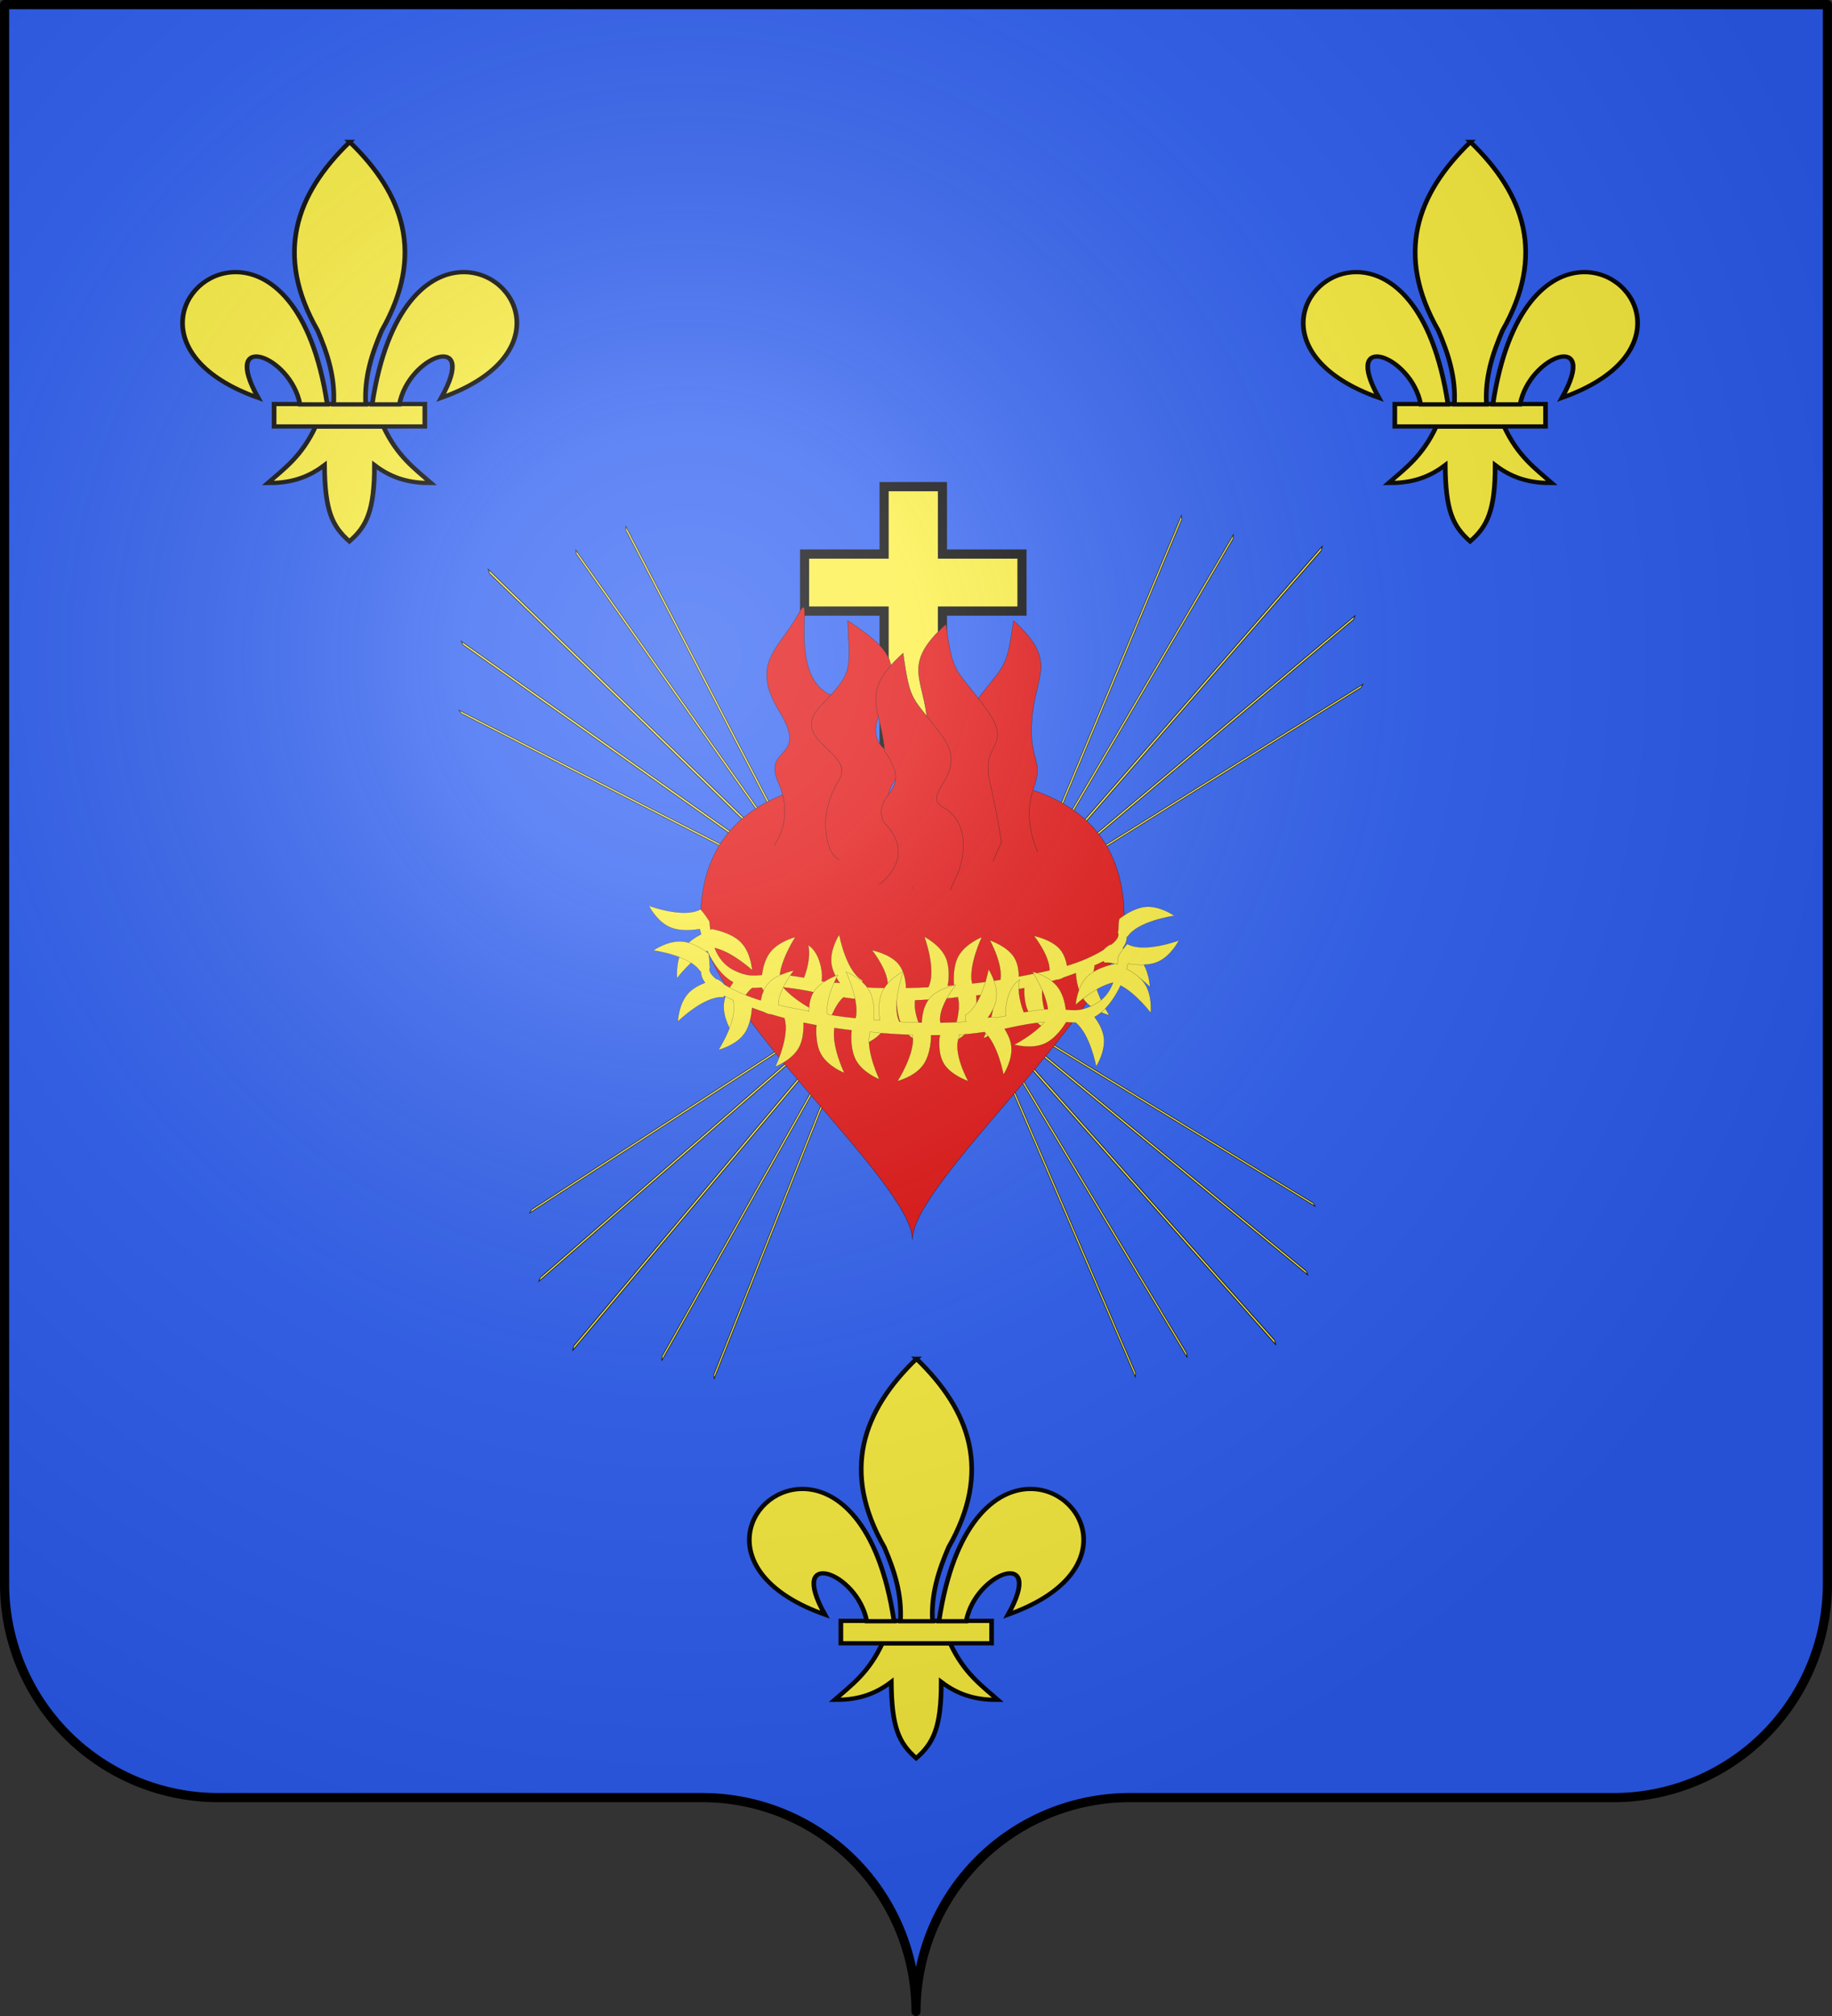 <?xml version="1.0" encoding="UTF-8" standalone="no"?>
<svg
   xmlns:dc="http://purl.org/dc/elements/1.1/"
   xmlns:cc="http://creativecommons.org/ns#"
   xmlns:rdf="http://www.w3.org/1999/02/22-rdf-syntax-ns#"
   xmlns:svg="http://www.w3.org/2000/svg"
   xmlns="http://www.w3.org/2000/svg"
   xmlns:xlink="http://www.w3.org/1999/xlink"
   xmlns:sodipodi="http://sodipodi.sourceforge.net/DTD/sodipodi-0.dtd"
   xmlns:inkscape="http://www.inkscape.org/namespaces/inkscape"
   width="600"
   height="660"
   viewBox="-300 -295 600 660"
   id="svg3080"
   version="1.1"
   inkscape:version="0.48.3.1 r9886"
   sodipodi:docname="Blason_Famille Naundorff-de Bourbon.svg">
  <rect x="-300" y="-295" width="600" height="660" fill="#333333" stroke="none"/>
  <sodipodi:namedview
     pagecolor="#ffffff"
     bordercolor="#666666"
     borderopacity="1"
     objecttolerance="10"
     gridtolerance="10"
     guidetolerance="10"
     inkscape:pageopacity="0"
     inkscape:pageshadow="2"
     inkscape:window-width="1280"
     inkscape:window-height="962"
     id="namedview3105"
     showgrid="false"
     inkscape:zoom="1.011377"
     inkscape:cx="304.33534"
     inkscape:cy="361.97812"
     inkscape:window-x="-8"
     inkscape:window-y="-8"
     inkscape:window-maximized="1"
     inkscape:current-layer="g4096"
     showguides="false">
    <inkscape:grid
       type="xygrid"
       id="grid3166" />
  </sodipodi:namedview>
  <defs
     id="defs3082">
    <radialGradient
       id="Gradient1"
       gradientUnits="userSpaceOnUse"
       cy="-80"
       cx="-75"
       r="405">
      <stop
         stop-color="#fff"
         stop-opacity=".31"
         offset="0"
         id="stop3085" />
      <stop
         stop-color="#fff"
         stop-opacity=".25"
         offset=".19"
         id="stop3087" />
      <stop
         stop-color="#6b6b6b"
         stop-opacity=".125"
         offset=".6"
         id="stop3089" />
      <stop
         stop-opacity=".125"
         offset="1"
         id="stop3091" />
    </radialGradient>
    <clipPath
       id="shield_cut">
      <path
         id="shield"
         d="M-298.5,-293.5 h597 v517 a70,70 0 0,1 -70,70 h-158.5 a70,70 0 0,0 -70,70 70,70 0 0,0 -70,-70 h-158.5 a70,70 0 0,1 -70,-70z"
         style="stroke-linecap:round;stroke-linejoin:round" />
    </clipPath>
  </defs>
  <g
     id="layer4"
     inkscape:label="Fond écu"
     inkscape:groupmode="layer"
     sodipodi:insensitive="true">
    <use
       xlink:href="#shield"
       id="use3096"
       style="fill:#2b5df2"
       x="0"
       y="0"
       width="600"
       height="660" />
  </g>
  <g
     inkscape:groupmode="layer"
     id="layer5"
     inkscape:label="Bipmap" />
  <g
     id="layer3"
     inkscape:label="Meubles"
     inkscape:groupmode="layer">
    <g
       transform="matrix(0.859,0,0,0.866,-727.393,16.838)"
       style="display:inline"
       id="layer1-7"
       inkscape:label="Calque 1">
      <g
         id="g4096"
         transform="matrix(0.881,0,0,0.884,754.969,-115.835)">
        <path
           inkscape:connector-curvature="0"
           id="path1904"
           d="m 90.423,-68.187 0,28.82 -34.419,0 0,24.386 34.419,0 0,56.671 25.24,0 0,-56.671 34.419,0 0,-24.386 -34.419,0 0,-28.82 -25.24,0 z"
           style="color:#000000;fill:#fcef3c;fill-opacity:1;fill-rule:nonzero;stroke:#000000;stroke-width:3.944;stroke-linecap:butt;stroke-linejoin:miter;stroke-miterlimit:4;stroke-opacity:1;stroke-dasharray:none;stroke-dashoffset:0;marker:none;visibility:visible;display:inline;overflow:visible"
           sodipodi:nodetypes="ccccccccccccc" />
        <g
           transform="matrix(0.987,0.161,-0.16,0.987,22.068,-18.79)"
           id="g3047"
           style="fill:#fcef3c">
          <rect
             style="fill:#fcef3c;fill-opacity:1;stroke:#000000;stroke-width:0.587;stroke-linejoin:round;stroke-opacity:0.973"
             id="rect3362"
             width="1.685"
             height="139.155"
             x="367.01"
             y="-460.001"
             transform="matrix(0.119,0.993,-0.366,0.931,0,0)" />
          <rect
             style="fill:#fcef3c;fill-opacity:1;stroke:#000000;stroke-width:0.623;stroke-linejoin:round;stroke-opacity:0.973;display:inline"
             id="rect3362-6"
             width="1.779"
             height="148.643"
             x="367.859"
             y="-526.952"
             transform="matrix(-0.207,0.978,-0.656,0.755,0,0)" />
          <rect
             style="fill:#fcef3c;fill-opacity:1;stroke:#000000;stroke-width:0.662;stroke-linejoin:round;stroke-opacity:0.973;display:inline"
             id="rect3362-6-1"
             width="1.88"
             height="158.525"
             x="365.612"
             y="-508.086"
             transform="matrix(-0.052,0.999,-0.531,0.847,0,0)" />
          <rect
             style="fill:#fcef3c;fill-opacity:1;stroke:#000000;stroke-width:0.57;stroke-linejoin:round;stroke-opacity:0.973;display:inline"
             id="rect3362-6-8"
             width="1.638"
             height="135.132"
             x="365.816"
             y="-537.594"
             transform="matrix(-0.352,0.936,-0.756,0.655,0,0)" />
          <rect
             style="fill:#fcef3c;fill-opacity:1;stroke:#000000;stroke-width:0.571;stroke-linejoin:round;stroke-opacity:0.973;display:inline"
             id="rect3362-6-8-9"
             width="1.638"
             height="135.391"
             x="350.245"
             y="-418.747"
             transform="matrix(0.255,0.967,-0.237,0.972,0,0)" />
        </g>
        <g
           id="g3047-1"
           style="display:inline;fill:#fcef3c"
           transform="matrix(0.985,-0.171,-0.17,-0.985,1.946,277.662)">
          <g
             transform="translate(-0.117,0.22)"
             id="g3153"
             style="fill:#fcef3c">
            <rect
               transform="matrix(0.119,0.993,-0.366,0.931,0,0)"
               y="-460.001"
               x="367.01"
               height="139.155"
               width="1.685"
               id="rect3362-7"
               style="fill:#fcef3c;fill-opacity:1;stroke:#000000;stroke-width:0.587;stroke-linejoin:round;stroke-opacity:0.973" />
            <rect
               transform="matrix(-0.207,0.978,-0.656,0.755,0,0)"
               y="-526.952"
               x="367.859"
               height="148.643"
               width="1.779"
               id="rect3362-6-4"
               style="fill:#fcef3c;fill-opacity:1;stroke:#000000;stroke-width:0.623;stroke-linejoin:round;stroke-opacity:0.973;display:inline" />
            <rect
               transform="matrix(-0.052,0.999,-0.531,0.847,0,0)"
               y="-508.086"
               x="365.612"
               height="158.525"
               width="1.88"
               id="rect3362-6-1-0"
               style="fill:#fcef3c;fill-opacity:1;stroke:#000000;stroke-width:0.662;stroke-linejoin:round;stroke-opacity:0.973;display:inline" />
            <rect
               transform="matrix(-0.352,0.936,-0.756,0.655,0,0)"
               y="-537.594"
               x="365.816"
               height="135.132"
               width="1.638"
               id="rect3362-6-8-94"
               style="fill:#fcef3c;fill-opacity:1;stroke:#000000;stroke-width:0.57;stroke-linejoin:round;stroke-opacity:0.973;display:inline" />
            <rect
               transform="matrix(0.255,0.967,-0.237,0.972,0,0)"
               y="-418.747"
               x="350.245"
               height="135.391"
               width="1.638"
               id="rect3362-6-8-9-8"
               style="fill:#fcef3c;fill-opacity:1;stroke:#000000;stroke-width:0.571;stroke-linejoin:round;stroke-opacity:0.973;display:inline" />
          </g>
        </g>
        <g
           id="g3047-1-8"
           style="display:inline;fill:#fcef3c"
           transform="matrix(-0.99,-0.144,0.143,-0.99,213.297,272.79)">
          <rect
             style="fill:#fcef3c;fill-opacity:1;stroke:#000000;stroke-width:0.587;stroke-linejoin:round;stroke-opacity:0.973"
             id="rect3362-7-2"
             width="1.685"
             height="139.155"
             x="367.01"
             y="-460.001"
             transform="matrix(0.119,0.993,-0.366,0.931,0,0)" />
          <rect
             style="fill:#fcef3c;fill-opacity:1;stroke:#000000;stroke-width:0.623;stroke-linejoin:round;stroke-opacity:0.973;display:inline"
             id="rect3362-6-4-4"
             width="1.779"
             height="148.643"
             x="367.859"
             y="-526.952"
             transform="matrix(-0.207,0.978,-0.656,0.755,0,0)" />
          <rect
             style="fill:#fcef3c;fill-opacity:1;stroke:#000000;stroke-width:0.662;stroke-linejoin:round;stroke-opacity:0.973;display:inline"
             id="rect3362-6-1-0-5"
             width="1.88"
             height="158.525"
             x="365.612"
             y="-508.086"
             transform="matrix(-0.052,0.999,-0.531,0.847,0,0)" />
          <rect
             style="fill:#fcef3c;fill-opacity:1;stroke:#000000;stroke-width:0.57;stroke-linejoin:round;stroke-opacity:0.973;display:inline"
             id="rect3362-6-8-94-5"
             width="1.638"
             height="135.132"
             x="365.816"
             y="-537.594"
             transform="matrix(-0.352,0.936,-0.756,0.655,0,0)" />
          <rect
             style="fill:#fcef3c;fill-opacity:1;stroke:#000000;stroke-width:0.571;stroke-linejoin:round;stroke-opacity:0.973;display:inline"
             id="rect3362-6-8-9-8-1"
             width="1.638"
             height="135.391"
             x="350.245"
             y="-418.747"
             transform="matrix(0.255,0.967,-0.237,0.972,0,0)" />
        </g>
        <g
           id="g3047-1-8-7"
           style="display:inline;fill:#fcef3c"
           transform="matrix(-0.97,0.244,0.242,0.97,178.102,-30.914)">
          <rect
             style="fill:#fcef3c;fill-opacity:1;stroke:#000000;stroke-width:0.587;stroke-linejoin:round;stroke-opacity:0.973"
             id="rect3362-7-2-1"
             width="1.685"
             height="139.155"
             x="367.01"
             y="-460.001"
             transform="matrix(0.119,0.993,-0.366,0.931,0,0)" />
          <rect
             style="fill:#fcef3c;fill-opacity:1;stroke:#000000;stroke-width:0.623;stroke-linejoin:round;stroke-opacity:0.973;display:inline"
             id="rect3362-6-4-4-1"
             width="1.779"
             height="148.643"
             x="367.859"
             y="-526.952"
             transform="matrix(-0.207,0.978,-0.656,0.755,0,0)" />
          <rect
             style="fill:#fcef3c;fill-opacity:1;stroke:#000000;stroke-width:0.662;stroke-linejoin:round;stroke-opacity:0.973;display:inline"
             id="rect3362-6-1-0-5-5"
             width="1.88"
             height="158.525"
             x="365.612"
             y="-508.086"
             transform="matrix(-0.052,0.999,-0.531,0.847,0,0)" />
          <rect
             style="fill:#fcef3c;fill-opacity:1;stroke:#000000;stroke-width:0.57;stroke-linejoin:round;stroke-opacity:0.973;display:inline"
             id="rect3362-6-8-94-5-2"
             width="1.638"
             height="135.132"
             x="365.816"
             y="-537.594"
             transform="matrix(-0.352,0.936,-0.756,0.655,0,0)" />
          <rect
             style="fill:#fcef3c;fill-opacity:1;stroke:#000000;stroke-width:0.571;stroke-linejoin:round;stroke-opacity:0.973;display:inline"
             id="rect3362-6-8-9-8-1-7"
             width="1.638"
             height="135.391"
             x="350.245"
             y="-418.747"
             transform="matrix(0.255,0.967,-0.237,0.972,0,0)" />
        </g>
        <g
           inkscape:label="Meubles"
           id="layer8"
           transform="matrix(0.247,0,0,0.263,-19.12,-129.409)">
          <g
             transform="matrix(5.529,0,0,5.529,736.8,386.589)"
             id="g29804">
            <g
               id="g3168"
               transform="translate(81.391,-9.761)">
              <g
                 transform="translate(-59.677,-10.676)"
                 id="g20071"
                 style="fill:#e20909">
                <path
                   inkscape:connector-curvature="0"
                   sodipodi:nodetypes="cssscsscc"
                   id="path19512"
                   d="m -65.564,106.528 c -0.141,1.38 -0.235,2.782 -0.235,4.29 0,-27.496 -24.282,-32.851 -37.675,-28.709 -13.007,4.023 -29.465,13.1 -29.465,37.978 0,24.877 67.383,77.246 67.14,94.071 -0.243,-17.218 67.14,-69.617 67.14,-94.494 0,-24.877 -16.457,-33.955 -29.465,-37.978 -10.988,-3.398 -29.288,-0.099 -35.517,16.367 0.68,-0.703 -2.753,4.654 -1.924,8.475 z"
                   style="fill:#e20909;fill-opacity:1;fill-rule:evenodd;stroke:#000000;stroke-width:0.09;stroke-linecap:butt;stroke-linejoin:miter;stroke-miterlimit:4;stroke-opacity:1;stroke-dasharray:none;display:inline" />
                <g
                   id="g20063"
                   style="fill:#e20909"
                   transform="matrix(1.023,0,0,0.854,2.521,16.215)">
                  <path
                     inkscape:connector-curvature="0"
                     style="fill:#e20909;fill-opacity:1;fill-rule:evenodd;stroke:#000000;stroke-width:0.09;stroke-linecap:butt;stroke-linejoin:miter;stroke-miterlimit:4;stroke-opacity:1;stroke-dasharray:none;display:inline"
                     d="m -27.973,98.154 c 0,0 -4.816,-10.888 -1.342,-21.623 3.474,-10.735 -1.499,-8.97 -0.413,-24.308 1.085,-15.338 8.113,-19.733 -5.741,-33.729 -2.253,18.045 -2.844,14.529 -12.109,28.57 -9.265,14.041 1.367,11.778 -1.398,25.208 -2.765,13.429 -3.676,21.372 -3.676,21.372 l 2.59,6.475"
                     id="path4349"
                     sodipodi:nodetypes="cccccccc" />
                  <g
                     id="g20057"
                     style="fill:#e20909">
                    <path
                       inkscape:connector-curvature="0"
                       sodipodi:nodetypes="czzzzzzz"
                       id="path2403"
                       d="m -109.642,95.947 c 0,0 6.473,-8.679 1.342,-21.623 -5.06,-12.764 9.539,-7.759 0.413,-24.308 -9.372,-16.995 -0.324,-21.498 5.741,-33.729 5.843,-11.786 -4.891,23.92 12.109,28.57 16.75,4.581 -1.367,11.778 1.398,25.208 2.766,13.429 4.127,17.097 3.676,21.372 -0.451,4.275 -2.59,6.475 -2.59,6.475"
                       style="fill:#e20909;fill-opacity:1;fill-rule:evenodd;stroke:#000000;stroke-width:0.09;stroke-linecap:butt;stroke-linejoin:miter;stroke-miterlimit:4;stroke-opacity:1;stroke-dasharray:none;display:inline" />
                    <path
                       inkscape:connector-curvature="0"
                       sodipodi:nodetypes="czzczzzz"
                       id="path4345"
                       d="m -67.889,95.39 c 0,0 -10.902,-9.986 -4.756,-21.136 6.619,-12.006 -10.085,-8.067 -4.265,-23.935 5.888,-16.054 5.984,-20.218 -9.915,-31.838 0.639,18.174 1.708,17.558 -8.527,29.577 -9.964,11.702 10.953,15.831 5.934,25.11 -5.252,9.709 -4.564,16.957 -3.553,21.684 1.123,5.254 3.585,5.982 3.585,5.982"
                       style="fill:#e20909;fill-opacity:1;fill-rule:evenodd;stroke:#000000;stroke-width:0.09;stroke-linecap:butt;stroke-linejoin:miter;stroke-miterlimit:4;stroke-opacity:1;stroke-dasharray:none;display:inline" />
                    <path
                       inkscape:connector-curvature="0"
                       sodipodi:nodetypes="cccccccc"
                       id="path4347"
                       d="m -63.897,99.419 c 0,0 4.816,-10.888 1.342,-21.623 -3.474,-10.735 1.499,-8.97 0.413,-24.308 -1.085,-15.338 -8.113,-19.733 5.741,-33.729 2.253,18.045 2.844,14.529 12.109,28.57 9.265,14.041 -1.367,11.778 1.398,25.208 2.766,13.429 3.676,21.372 3.676,21.372 l -2.59,6.475"
                       style="fill:#e20909;fill-opacity:1;fill-rule:evenodd;stroke:#000000;stroke-width:0.09;stroke-linecap:butt;stroke-linejoin:miter;stroke-miterlimit:4;stroke-opacity:1;stroke-dasharray:none;display:inline" />
                    <path
                       inkscape:connector-curvature="0"
                       sodipodi:nodetypes="cccccccc"
                       id="path4343"
                       d="m -77.155,109.363 c 0,0 12.55,-9.231 1.342,-21.623 -3.474,-10.735 9.785,-9.523 0.413,-24.308 -1.086,-15.338 -8.113,-19.733 5.741,-33.729 2.253,18.045 2.844,14.529 12.109,28.57 9.265,14.041 -8.549,20.065 1.398,25.208 8.842,7.353 3.676,21.372 3.676,21.372 l -2.59,6.475"
                       style="fill:#e20909;fill-opacity:1;fill-rule:evenodd;stroke:#000000;stroke-width:0.09;stroke-linecap:butt;stroke-linejoin:miter;stroke-miterlimit:4;stroke-opacity:1;stroke-dasharray:none;display:inline" />
                  </g>
                </g>
              </g>
              <g
                 style="fill:#fcef3c;fill-opacity:1"
                 transform="matrix(1.146,0,0,1,-96.032,10.395)"
                 id="g20134">
                <path
                   inkscape:connector-curvature="0"
                   id="path4336"
                   d="m -98.551,94.812 c 0,-1e-5 2.182,4.647 5.875,6.313 2.966,1.338 6.752,0.786 8.188,0.5 0.103,0.503 0.231,1.018 0.375,1.562 -1.597,0.878 -3.68,2.287 -4.938,4.25 -2.252,3.515 -1.719,8.688 -1.719,8.688 0,-2e-5 4.021,-5.713 8.344,-8.062 1.658,3.774 4.131,7.47 7.188,9.25 -1.06,1.564 -2.276,3.739 -2.562,6 -0.534,4.208 2.125,8.594 2.125,8.594 0,-2e-5 1.646,-9.545 5.688,-12.938 0.84,0.036 1.695,-0.038 2.594,-0.125 0.577,1.027 2.807,4.787 5.969,6.312 3.653,1.762 8.406,0.313 8.406,0.312 0,-1e-5 -5.366,-2.89 -8.406,-6.688 0.491,0.045 1.009,0.11 1.562,0.188 4.96,0.696 6.652,1.236 9.5,1.844 -0.838,1.42 -1.62,3.142 -1.844,4.906 -0.534,4.208 2.156,8.562 2.156,8.562 0,3e-5 1.517,-8.856 5.25,-12.531 0.8,0.117 1.607,0.248 2.594,0.375 1.389,0.179 2.916,0.316 4.5,0.406 -0.079,0.108 -0.144,0.217 -0.219,0.344 2.228,4.56 -2.375,13.312 -2.375,13.312 0,2e-5 4.716,-1.685 6.688,-5.031 1.972,-3.347 1.188,-8.344 1.188,-8.344 0,3e-5 -0.039,-0.053 -0.125,-0.125 0.844,0.009 1.658,0.006 2.5,0 -3e-4,0.828 0.084,5.62 2.219,8.781 2.333,3.456 7.094,4.719 7.094,4.719 0,2e-5 -4.996,-8.197 -4.188,-13.594 5.881,-0.206 10.664,-0.664 11.344,-0.844 0.12,-0.032 0.284,-0.04 0.438,-0.062 1.361,5.26 -2.594,13.969 -2.594,13.969 0,1e-5 4.559,-1.859 6.469,-5.594 1.66,-3.247 1.343,-7.683 1.219,-8.844 1.274,-0.14 2.838,-0.359 4.75,-0.656 0.845,5.296 -2.75,13.219 -2.75,13.219 0,3e-5 4.591,-1.859 6.5,-5.594 1.472,-2.88 1.352,-6.795 1.219,-8.469 0.135,-0.025 0.269,-0.037 0.406,-0.062 1.07,-0.203 2.104,-0.421 3.156,-0.656 -0.057,1.968 0.091,5.016 1.281,7.344 1.909,3.735 6.531,5.594 6.531,5.594 0,2e-5 -4.119,-9.064 -2.5,-14.281 1.234,-0.348 2.441,-0.709 3.625,-1.094 0.724,-0.011 1.396,-0.308 1.938,-0.656 1.159,-0.405 2.28,-0.848 3.375,-1.281 0.124,1.902 0.552,5.28 2.156,7.656 2.333,3.456 7.125,4.719 7.125,4.719 0,0 -5.574,-9.104 -4.031,-14.438 -0.036,-0.053 -0.089,-0.107 -0.125,-0.156 0.879,-0.425 1.728,-0.844 2.531,-1.281 0.094,0.136 0.191,0.267 0.312,0.406 5.253,-0.5 12.562,7.156 12.562,7.156 0,-3e-5 -0.188,-5.219 -2.906,-8.344 -1.264,-1.453 -3.079,-2.435 -4.656,-3.094 0.81,-1.074 1.145,-2.202 1.156,-3.312 0.065,-0.003 0.12,0.007 0.188,0 2.811,-4.72 12.969,-6.187 12.969,-6.188 0,0 -4.002,-3.015 -8,-2.625 -3.003,0.293 -5.949,2.452 -7.25,3.531 -0.186,0.849 -0.25,1.665 -0.25,2.656 0,0.646 -0.029,1.029 -0.188,1.312 0.038,0.08 0.08,0.144 0.125,0.219 0.225,0.962 -0.269,2.018 -1.906,3.375 -0.024,-0.005 -0.188,-0.031 -0.188,-0.031 0,-2e-5 -1.145,0.558 -1.906,1.531 -0.081,0.053 -0.135,0.103 -0.219,0.156 -3.025,1.927 -6.216,3.369 -9.906,4.562 -0.253,-1.531 -0.815,-3.477 -2.031,-4.938 -2.345,-2.815 -7.125,-3.844 -7.125,-3.844 0,-3e-5 4.332,5.781 4.312,10.125 -2.556,0.643 -5.378,1.242 -8.469,1.844 -0.026,-1.707 -0.28,-3.904 -1.312,-5.656 -1.972,-3.347 -6.719,-5 -6.719,-5 0,-2e-5 3.62,6.853 2.906,11.594 -3.52,0.597 -5.993,0.915 -7.812,1.094 -1.091,-5.288 2.688,-13.625 2.688,-13.625 0,3e-5 -4.591,1.89 -6.5,5.625 -1.483,2.902 -1.353,6.849 -1.219,8.5 -0.418,0.052 -0.972,0.121 -1.688,0.188 0.275,-1.825 0.598,-5.421 -0.531,-8.219 -1.576,-3.905 -5.969,-6.219 -5.969,-6.219 0,1e-5 3.472,9.907 1.094,14.844 -1.882,0.1 -3.967,0.174 -6.156,0.219 0.004,-0.492 -0.044,-4.601 -2.25,-7.25 -2.345,-2.815 -7.156,-3.844 -7.156,-3.844 0,3e-5 5.078,6.728 4.25,11.125 -2.456,-0.03 -4.918,-0.124 -7.156,-0.312 0.231,-0.482 0.355,-1.111 0.25,-1.938 -4.576,-2.774 -6.406,-13.469 -6.406,-13.469 0,0 -2.69,4.386 -2.156,8.594 0.266,2.099 1.315,4.123 2.312,5.656 -1.082,-0.251 -2.156,-0.062 -2.156,-0.062 0,-3e-5 -0.087,0.055 -0.094,0.062 -1.053,-0.187 -1.959,-0.358 -2.75,-0.531 0.408,-1.828 -0.224,-8.247 -3.75,-10.656 0.494,1.971 0.335,5.5 -1.156,9.594 -1.132,-0.217 -2.455,-0.44 -4.219,-0.688 -0.901,-0.126 -1.695,-0.174 -2.438,-0.219 0.619,-5.094 4.281,-11.031 4.281,-11.031 0,0 -4.77,1.249 -7.125,4.688 -1.343,1.961 -1.899,4.572 -2.125,6.469 -2.45,0.238 -4.203,0.413 -7.562,-1.312 -2.904,-1.491 -4.533,-3.942 -5.5,-6.625 0.006,-0.002 0.025,0.001 0.031,0 4.866,1.147 10.344,6.531 10.344,6.531 0,1e-5 -0.311,-5.19 -3.125,-8.219 -2.814,-3.029 -8.094,-3.906 -8.094,-3.906 0,-2e-5 -0.154,0.118 -0.344,0.25 -0.109,-0.871 -0.209,-1.721 -0.281,-2.531 -0.545,-0.943 -1.255,-1.976 -1.812,-2.719 -0.134,-0.178 -0.346,-0.429 -0.531,-0.656 -0.055,-0.031 -0.094,-0.066 -0.156,-0.094 -4.594,2.741 -14.219,-1.063 -14.219,-1.062 z"
                   style="fill:#fcef3c;fill-opacity:1;fill-rule:evenodd;stroke:#000000;stroke-width:0.046px;stroke-linecap:butt;stroke-linejoin:miter;stroke-opacity:1;display:inline" />
                <path
                   inkscape:connector-curvature="0"
                   id="path2632"
                   d="m 47.996,105 c 0,-10e-6 -2.182,4.647 -5.875,6.312 -2.966,1.338 -6.752,0.786 -8.188,0.5 -0.103,0.503 -0.231,1.018 -0.375,1.562 1.597,0.878 3.68,2.287 4.938,4.25 2.252,3.515 1.719,8.688 1.719,8.688 0,-2e-5 -4.021,-5.713 -8.344,-8.062 -1.658,3.774 -4.131,7.47 -7.188,9.25 1.06,1.564 2.276,3.739 2.562,6 0.534,4.208 -2.125,8.594 -2.125,8.594 0,-2e-5 -1.646,-9.545 -5.688,-12.938 -0.84,0.036 -1.695,-0.038 -2.594,-0.125 -0.577,1.027 -2.807,4.787 -5.969,6.312 -3.653,1.762 -8.406,0.313 -8.406,0.312 0,-1e-5 5.366,-2.89 8.406,-6.688 -0.491,0.045 -1.009,0.11 -1.562,0.188 -4.96,0.696 -6.652,1.236 -9.5,1.844 0.838,1.42 1.62,3.142 1.844,4.906 0.534,4.208 -2.156,8.562 -2.156,8.562 0,3e-5 -1.517,-8.856 -5.25,-12.531 -0.8,0.117 -1.607,0.248 -2.594,0.375 -1.389,0.179 -2.916,0.316 -4.5,0.406 0.079,0.108 0.144,0.217 0.219,0.344 -2.228,4.56 2.375,13.312 2.375,13.312 0,2e-5 -4.716,-1.685 -6.688,-5.031 -1.972,-3.347 -1.188,-8.344 -1.188,-8.344 0,3e-5 0.039,-0.053 0.125,-0.125 -0.844,0.009 -1.658,0.006 -2.5,0 3e-4,0.828 -0.084,5.62 -2.219,8.781 -2.333,3.456 -7.094,4.719 -7.094,4.719 0,2e-5 4.996,-8.197 4.188,-13.594 -5.881,-0.206 -10.664,-0.664 -11.344,-0.844 -0.12,-0.032 -0.284,-0.04 -0.438,-0.062 -1.361,5.26 2.594,13.969 2.594,13.969 0,1e-5 -4.559,-1.859 -6.469,-5.594 -1.66,-3.247 -1.343,-7.683 -1.219,-8.844 -1.274,-0.14 -2.838,-0.359 -4.75,-0.656 -0.845,5.296 2.75,13.219 2.75,13.219 0,3e-5 -4.591,-1.859 -6.5,-5.594 -1.472,-2.88 -1.352,-6.795 -1.219,-8.469 -0.135,-0.025 -0.269,-0.037 -0.406,-0.062 -1.07,-0.203 -2.104,-0.421 -3.156,-0.656 0.057,1.968 -0.092,5.016 -1.281,7.344 -1.909,3.735 -6.531,5.594 -6.531,5.594 0,2e-5 4.119,-9.064 2.5,-14.281 -1.234,-0.348 -2.441,-0.709 -3.625,-1.094 -0.724,-0.011 -1.396,-0.308 -1.938,-0.656 -1.16,-0.405 -2.28,-0.848 -3.375,-1.281 -0.124,1.902 -0.552,5.28 -2.156,7.656 -2.333,3.456 -7.125,4.719 -7.125,4.719 0,0 5.574,-9.104 4.031,-14.438 0.036,-0.053 0.089,-0.107 0.125,-0.156 -0.879,-0.425 -1.728,-0.844 -2.531,-1.281 -0.094,0.136 -0.191,0.267 -0.312,0.406 -5.253,-0.5 -12.562,7.156 -12.562,7.156 0,-3e-5 0.188,-5.219 2.906,-8.344 1.264,-1.453 3.079,-2.435 4.656,-3.094 -0.81,-1.074 -1.145,-2.202 -1.156,-3.312 -0.065,-0.003 -0.12,0.007 -0.188,0 -2.811,-4.72 -12.969,-6.187 -12.969,-6.188 0,0 4.002,-3.015 8,-2.625 3.003,0.293 5.949,2.452 7.25,3.531 0.186,0.849 0.25,1.665 0.25,2.656 0,0.646 0.029,1.029 0.188,1.312 -0.038,0.08 -0.08,0.144 -0.125,0.219 -0.225,0.962 0.269,2.018 1.906,3.375 0.024,-0.005 0.188,-0.031 0.188,-0.031 0,-2e-5 1.145,0.558 1.906,1.531 0.081,0.053 0.135,0.103 0.219,0.156 3.024,1.927 6.216,3.369 9.906,4.562 0.253,-1.531 0.815,-3.477 2.031,-4.938 2.345,-2.815 7.125,-3.844 7.125,-3.844 0,-3e-5 -4.332,5.781 -4.312,10.125 2.556,0.643 5.377,1.242 8.469,1.844 0.026,-1.707 0.28,-3.904 1.312,-5.656 1.972,-3.347 6.719,-5 6.719,-5 0,-2e-5 -3.62,6.853 -2.906,11.594 3.52,0.597 5.993,0.915 7.812,1.094 1.091,-5.288 -2.688,-13.625 -2.688,-13.625 0,3e-5 4.591,1.89 6.5,5.625 1.483,2.902 1.353,6.849 1.219,8.5 0.418,0.052 0.972,0.121 1.688,0.188 -0.275,-1.825 -0.598,-5.421 0.531,-8.219 1.576,-3.905 5.969,-6.219 5.969,-6.219 0,1e-5 -3.472,9.907 -1.094,14.844 1.882,0.1 3.967,0.174 6.156,0.219 -0.004,-0.492 0.044,-4.601 2.25,-7.25 2.345,-2.815 7.156,-3.844 7.156,-3.844 0,3e-5 -5.078,6.728 -4.25,11.125 2.456,-0.03 4.918,-0.124 7.156,-0.312 -0.231,-0.482 -0.355,-1.111 -0.25,-1.938 4.576,-2.774 6.406,-13.469 6.406,-13.469 0,0 2.69,4.386 2.156,8.594 -0.266,2.099 -1.315,4.123 -2.312,5.656 1.082,-0.251 2.156,-0.062 2.156,-0.062 0,-3e-5 0.087,0.055 0.094,0.062 1.053,-0.187 1.959,-0.358 2.75,-0.531 -0.409,-1.828 0.224,-8.247 3.75,-10.656 -0.494,1.971 -0.335,5.5 1.156,9.594 1.132,-0.217 2.455,-0.44 4.219,-0.688 0.901,-0.126 1.695,-0.174 2.438,-0.219 -0.619,-5.094 -4.281,-11.031 -4.281,-11.031 0,0 4.77,1.249 7.125,4.688 1.343,1.961 1.899,4.572 2.125,6.469 2.45,0.238 4.203,0.413 7.562,-1.312 2.904,-1.491 4.533,-3.942 5.5,-6.625 -0.006,-0.002 -0.025,0.001 -0.031,0 -4.866,1.147 -10.344,6.531 -10.344,6.531 0,1e-5 0.311,-5.19 3.125,-8.219 2.814,-3.029 8.094,-3.906 8.094,-3.906 -10e-5,-2e-5 0.154,0.118 0.344,0.25 0.109,-0.871 0.209,-1.721 0.281,-2.531 0.545,-0.943 1.255,-1.976 1.812,-2.719 0.133,-0.178 0.346,-0.429 0.531,-0.656 0.055,-0.031 0.094,-0.066 0.156,-0.094 4.594,2.741 14.219,-1.063 14.219,-1.062 z"
                   style="fill:#fcef3c;fill-opacity:1;fill-rule:evenodd;stroke:#000000;stroke-width:0.046px;stroke-linecap:butt;stroke-linejoin:miter;stroke-opacity:1;display:inline" />
              </g>
            </g>
          </g>
        </g>
      </g>
    </g>
    <g
       id="g6401-8"
       transform="matrix(1.693,0,0,1.538,120.064,-252.201)"
       style="fill:#fcef3c">
      <path
         d="m 29.739,62.946 c -2.69,6.351 -6.015,8.922 -9.244,12.043 3.618,0.017 7.225,-0.678 10.963,-3.814 0.064,9.675 1.458,12.982 4.819,16.233 3.323,-3.149 4.858,-6.547 4.847,-16.233 3.738,3.136 7.335,3.83 10.953,3.814 -3.228,-3.121 -6.544,-5.693 -9.234,-12.043 l -13.105,0 z"
         style="fill:#fcef3c;fill-opacity:1;fill-rule:evenodd;stroke:#000000;stroke-width:0.902;stroke-linecap:butt;stroke-linejoin:miter;stroke-miterlimit:4;stroke-opacity:1;stroke-dasharray:none"
         id="path1914-5"
         inkscape:connector-curvature="0" />
      <rect
         width="29.159"
         height="4.772"
         x="21.707"
         y="58.178"
         style="color:#000000;fill:#fcef3c;fill-opacity:1;fill-rule:nonzero;stroke:#000000;stroke-width:0.902;stroke-linecap:butt;stroke-linejoin:miter;stroke-miterlimit:4;stroke-opacity:1;stroke-dasharray:none;stroke-dashoffset:0;marker:none;visibility:visible;display:inline;overflow:visible"
         id="rect2782-7" />
      <path
         d="m 126.281,7.938 c -34.942,37.095 -48.392,79.826 -20.625,133.344 6.342,16.258 11.338,33.045 10.312,52.25 l 20.625,0 c -1.026,-19.205 3.971,-35.992 10.312,-52.25 27.767,-53.518 14.317,-96.249 -20.625,-133.344 z"
         transform="matrix(0.301,0,0,0.301,-1.678,0)"
         style="fill:#fcef3c;fill-opacity:1;fill-rule:evenodd;stroke:#000000;stroke-width:3;stroke-linecap:butt;stroke-linejoin:miter;stroke-miterlimit:4;stroke-opacity:1;stroke-dasharray:none"
         id="path1993-6"
         inkscape:connector-curvature="0" />
      <path
         d="m 52.25,100 c -35.235,0.845 -58.727,60.018 15.219,88.875 -24.44,-47.874 20.896,-30.132 26.875,4.656 l 17.531,0 C 102.196,122.87 74.823,99.458 52.25,100 z"
         transform="matrix(0.301,0,0,0.301,-1.678,0)"
         style="fill:#fcef3c;fill-opacity:1;fill-rule:evenodd;stroke:#000000;stroke-width:3;stroke-linecap:butt;stroke-linejoin:miter;stroke-miterlimit:4;stroke-opacity:1;stroke-dasharray:none"
         id="path1881-1"
         inkscape:connector-curvature="0" />
      <path
         d="m 198.969,100 c -22.301,0.418 -48.764,24.284 -58.25,93.531 l 17.5,0 C 164.198,158.743 209.565,141.001 185.125,188.875 260.019,159.648 234.946,99.326 198.969,100 z"
         transform="matrix(0.301,0,0,0.301,-1.678,0)"
         style="fill:#fcef3c;fill-opacity:1;fill-rule:evenodd;stroke:#000000;stroke-width:3;stroke-linecap:butt;stroke-linejoin:miter;stroke-miterlimit:4;stroke-opacity:1;stroke-dasharray:none"
         id="path2776-8"
         inkscape:connector-curvature="0" />
    </g>
    <g
       id="g6401-8-3"
       transform="matrix(1.693,0,0,1.538,-246.984,-252.201)"
       style="fill:#fcef3c">
      <path
         d="m 29.739,62.946 c -2.69,6.351 -6.015,8.922 -9.244,12.043 3.618,0.017 7.225,-0.678 10.963,-3.814 0.064,9.675 1.458,12.982 4.819,16.233 3.323,-3.149 4.858,-6.547 4.847,-16.233 3.738,3.136 7.335,3.83 10.953,3.814 -3.228,-3.121 -6.544,-5.693 -9.234,-12.043 l -13.105,0 z"
         style="fill:#fcef3c;fill-opacity:1;fill-rule:evenodd;stroke:#000000;stroke-width:0.902;stroke-linecap:butt;stroke-linejoin:miter;stroke-miterlimit:4;stroke-opacity:1;stroke-dasharray:none"
         id="path1914-5-1"
         inkscape:connector-curvature="0" />
      <rect
         width="29.159"
         height="4.772"
         x="21.707"
         y="58.178"
         style="color:#000000;fill:#fcef3c;fill-opacity:1;fill-rule:nonzero;stroke:#000000;stroke-width:0.902;stroke-linecap:butt;stroke-linejoin:miter;stroke-miterlimit:4;stroke-opacity:1;stroke-dasharray:none;stroke-dashoffset:0;marker:none;visibility:visible;display:inline;overflow:visible"
         id="rect2782-7-2" />
      <path
         d="m 126.281,7.938 c -34.942,37.095 -48.392,79.826 -20.625,133.344 6.342,16.258 11.338,33.045 10.312,52.25 l 20.625,0 c -1.026,-19.205 3.971,-35.992 10.312,-52.25 27.767,-53.518 14.317,-96.249 -20.625,-133.344 z"
         transform="matrix(0.301,0,0,0.301,-1.678,0)"
         style="fill:#fcef3c;fill-opacity:1;fill-rule:evenodd;stroke:#000000;stroke-width:3;stroke-linecap:butt;stroke-linejoin:miter;stroke-miterlimit:4;stroke-opacity:1;stroke-dasharray:none"
         id="path1993-6-3"
         inkscape:connector-curvature="0" />
      <path
         d="m 52.25,100 c -35.235,0.845 -58.727,60.018 15.219,88.875 -24.44,-47.874 20.896,-30.132 26.875,4.656 l 17.531,0 C 102.196,122.87 74.823,99.458 52.25,100 z"
         transform="matrix(0.301,0,0,0.301,-1.678,0)"
         style="fill:#fcef3c;fill-opacity:1;fill-rule:evenodd;stroke:#000000;stroke-width:3;stroke-linecap:butt;stroke-linejoin:miter;stroke-miterlimit:4;stroke-opacity:1;stroke-dasharray:none"
         id="path1881-1-3"
         inkscape:connector-curvature="0" />
      <path
         d="m 198.969,100 c -22.301,0.418 -48.764,24.284 -58.25,93.531 l 17.5,0 C 164.198,158.743 209.565,141.001 185.125,188.875 260.019,159.648 234.946,99.326 198.969,100 z"
         transform="matrix(0.301,0,0,0.301,-1.678,0)"
         style="fill:#fcef3c;fill-opacity:1;fill-rule:evenodd;stroke:#000000;stroke-width:3;stroke-linecap:butt;stroke-linejoin:miter;stroke-miterlimit:4;stroke-opacity:1;stroke-dasharray:none"
         id="path2776-8-4"
         inkscape:connector-curvature="0" />
    </g>
    <g
       id="g6401-8-1"
       transform="matrix(1.693,0,0,1.538,-61.356,146.164)"
       style="fill:#fcef3c">
      <path
         d="m 29.739,62.946 c -2.69,6.351 -6.015,8.922 -9.244,12.043 3.618,0.017 7.225,-0.678 10.963,-3.814 0.064,9.675 1.458,12.982 4.819,16.233 3.323,-3.149 4.858,-6.547 4.847,-16.233 3.738,3.136 7.335,3.83 10.953,3.814 -3.228,-3.121 -6.544,-5.693 -9.234,-12.043 l -13.105,0 z"
         style="fill:#fcef3c;fill-opacity:1;fill-rule:evenodd;stroke:#000000;stroke-width:0.902;stroke-linecap:butt;stroke-linejoin:miter;stroke-miterlimit:4;stroke-opacity:1;stroke-dasharray:none"
         id="path1914-5-13"
         inkscape:connector-curvature="0" />
      <rect
         width="29.159"
         height="4.772"
         x="21.707"
         y="58.178"
         style="color:#000000;fill:#fcef3c;fill-opacity:1;fill-rule:nonzero;stroke:#000000;stroke-width:0.902;stroke-linecap:butt;stroke-linejoin:miter;stroke-miterlimit:4;stroke-opacity:1;stroke-dasharray:none;stroke-dashoffset:0;marker:none;visibility:visible;display:inline;overflow:visible"
         id="rect2782-7-8" />
      <path
         d="m 126.281,7.938 c -34.942,37.095 -48.392,79.826 -20.625,133.344 6.342,16.258 11.338,33.045 10.312,52.25 l 20.625,0 c -1.026,-19.205 3.971,-35.992 10.312,-52.25 27.767,-53.518 14.317,-96.249 -20.625,-133.344 z"
         transform="matrix(0.301,0,0,0.301,-1.678,0)"
         style="fill:#fcef3c;fill-opacity:1;fill-rule:evenodd;stroke:#000000;stroke-width:3;stroke-linecap:butt;stroke-linejoin:miter;stroke-miterlimit:4;stroke-opacity:1;stroke-dasharray:none"
         id="path1993-6-7"
         inkscape:connector-curvature="0" />
      <path
         d="m 52.25,100 c -35.235,0.845 -58.727,60.018 15.219,88.875 -24.44,-47.874 20.896,-30.132 26.875,4.656 l 17.531,0 C 102.196,122.87 74.823,99.458 52.25,100 z"
         transform="matrix(0.301,0,0,0.301,-1.678,0)"
         style="fill:#fcef3c;fill-opacity:1;fill-rule:evenodd;stroke:#000000;stroke-width:3;stroke-linecap:butt;stroke-linejoin:miter;stroke-miterlimit:4;stroke-opacity:1;stroke-dasharray:none"
         id="path1881-1-4"
         inkscape:connector-curvature="0" />
      <path
         d="m 198.969,100 c -22.301,0.418 -48.764,24.284 -58.25,93.531 l 17.5,0 C 164.198,158.743 209.565,141.001 185.125,188.875 260.019,159.648 234.946,99.326 198.969,100 z"
         transform="matrix(0.301,0,0,0.301,-1.678,0)"
         style="fill:#fcef3c;fill-opacity:1;fill-rule:evenodd;stroke:#000000;stroke-width:3;stroke-linecap:butt;stroke-linejoin:miter;stroke-miterlimit:4;stroke-opacity:1;stroke-dasharray:none"
         id="path2776-8-2"
         inkscape:connector-curvature="0" />
    </g>
  </g>
  <g
     id="layer2"
     inkscape:label="Reflet final"
     inkscape:groupmode="layer"
     sodipodi:insensitive="true">
    <use
       xlink:href="#shield"
       fill="url(#Gradient1)"
       id="use3100" />
  </g>
  <g
     id="layer1"
     inkscape:label="Contour final"
     inkscape:groupmode="layer"
     sodipodi:insensitive="true">
    <use
       xlink:href="#shield"
       style="fill:none;stroke:#000;stroke-width:3"
       id="use3103" />
  </g>
</svg>
